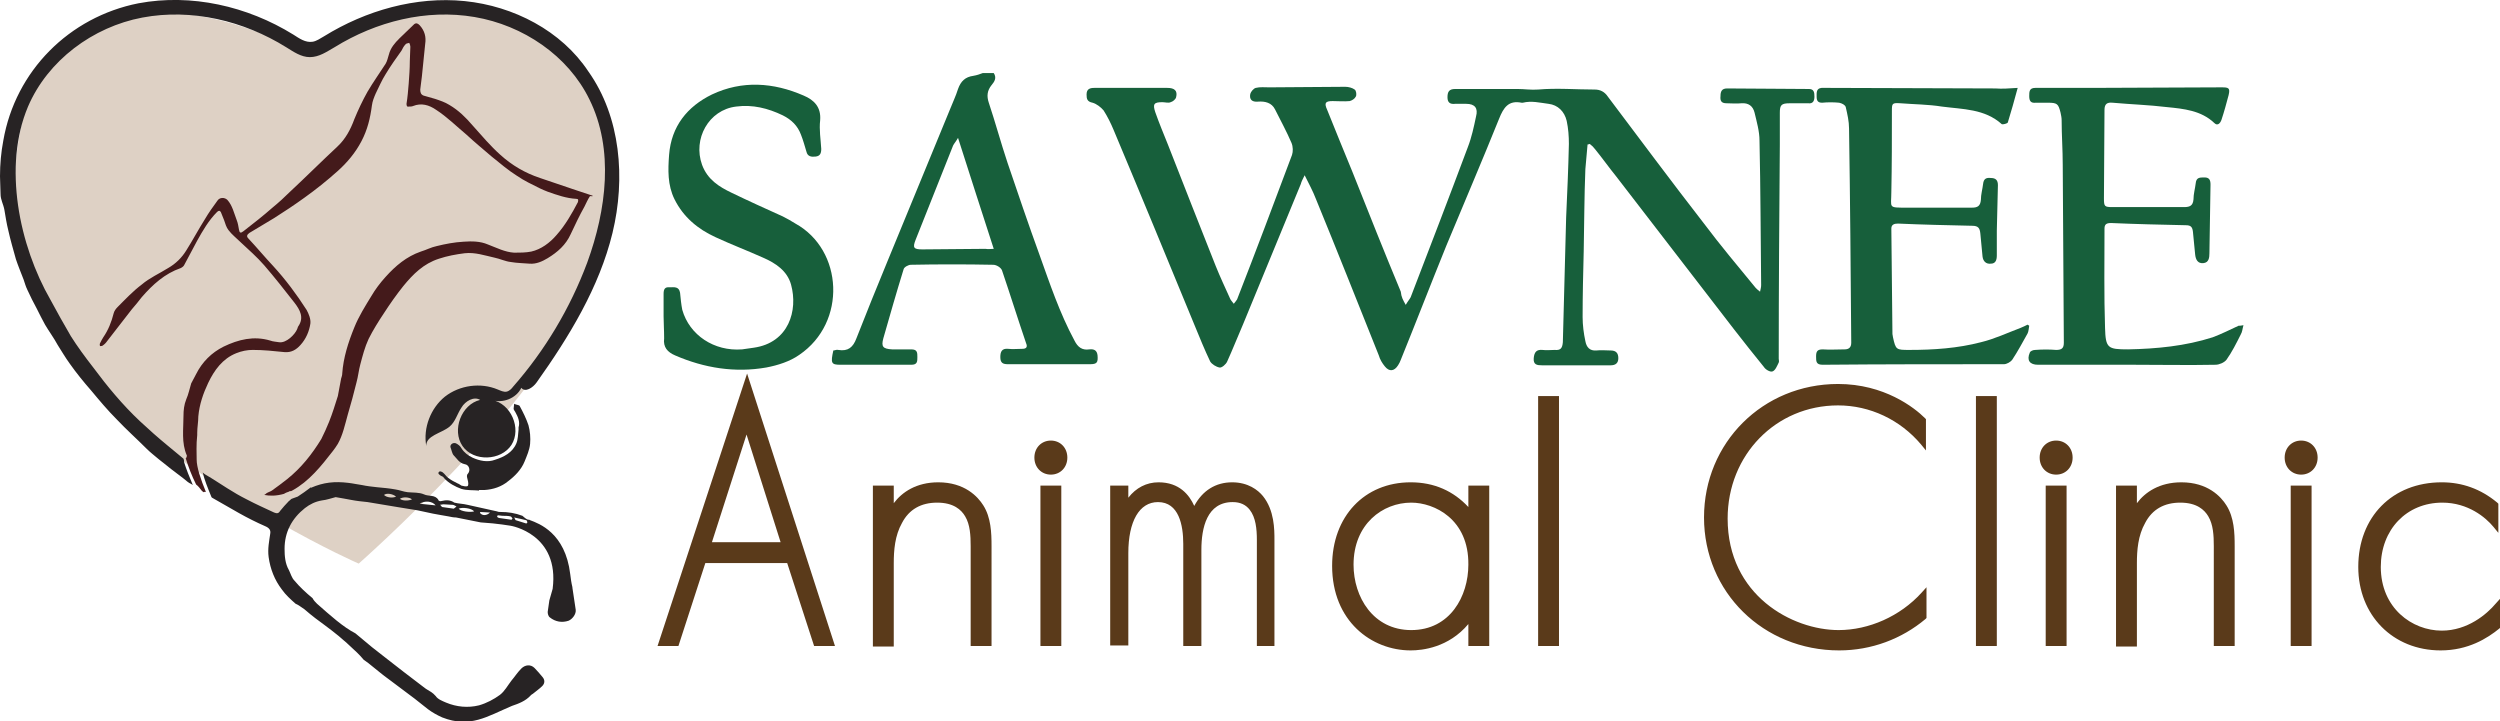 <?xml version="1.0" encoding="utf-8"?>
<!-- Generator: Adobe Illustrator 28.3.0, SVG Export Plug-In . SVG Version: 6.00 Build 0)  -->
<svg version="1.1" id="Layer_1" xmlns="http://www.w3.org/2000/svg" xmlns:xlink="http://www.w3.org/1999/xlink" x="0px" y="0px"
	 viewBox="0 0 455.1 131.3" style="enable-background:new 0 0 455.1 131.3;" xml:space="preserve">
<style type="text/css">
	.st0{fill:#5A3A1A;}
	.st1{fill:#DED1C5;}
	.st2{fill:#272324;}
	.st3{fill:#441A1B;}
	.st4{fill:#175F3B;}
</style>
<g>
	<g>
		<g>
			<g>
				<path class="st0" d="M143.7,102H128l-4.9,15.1h-2.7L136,69.7l15.3,47.4h-2.7L143.7,102z M142.8,99.2l-6.9-21.8l-7,21.8H142.8z"
					/>
				<path class="st0" d="M152,117.6h-3.8l-4.9-15.1h-14.9l-4.9,15.1h-3.8L136,68L152,117.6z M149,116.6h1.5L136,71.4l-14.8,45.2h1.5
					l4.9-15.1h16.5L149,116.6z M143.6,99.8h-15.4l7.7-24.1L143.6,99.8z M129.6,98.7h12.5l-6.2-19.6L129.6,98.7z"/>
			</g>
			<g>
				<path class="st0" d="M159.4,88.9h2.8v4.4c1.3-2.3,3.9-5,8.6-5c5,0,7.2,3,7.8,3.9c1.2,2,1.4,4.6,1.4,7.1v17.7h-2.8V99.4
					c0-1.9-0.1-4.1-1.1-5.7c-0.6-1-2.1-2.8-5.5-2.8c-3.9,0-5.9,2.1-6.9,3.9c-1.2,2.2-1.5,4.8-1.5,7.6v14.6h-2.8V88.9z"/>
				<path class="st0" d="M180.5,117.6h-3.8V99.4c0-1.9-0.1-3.9-1-5.4c-0.7-1.2-2.1-2.5-5.1-2.5c-2.9,0-5.1,1.2-6.4,3.7
					c-1.3,2.3-1.5,5-1.5,7.3v15.2h-3.8V88.4h3.8v3.2c1.5-2,4.1-3.8,8.1-3.8c4.8,0,7.2,2.6,8.2,4.2c1.4,2.2,1.5,5,1.5,7.4V117.6z
					 M177.7,116.6h1.7V99.4c0-2.3-0.1-4.9-1.3-6.8c-0.9-1.4-3-3.7-7.4-3.7c-4.6,0-7,2.6-8.2,4.8l-1,1.8v-5.9h-1.7v27.1h1.7v-14.1
					c0-2.5,0.2-5.4,1.6-7.9c1.1-1.9,3.2-4.2,7.4-4.2c3.6,0,5.3,1.9,6,3c1.1,1.7,1.2,3.8,1.2,5.9V116.6z"/>
			</g>
			<g>
				<path class="st0" d="M188.8,83.4c0-1.5,1.1-2.6,2.5-2.6c1.4,0,2.5,1,2.5,2.6c0,1.5-1.1,2.6-2.5,2.6
					C189.9,85.9,188.8,84.9,188.8,83.4z M192.7,88.9v28.2h-2.8V88.9H192.7z"/>
				<path class="st0" d="M193.2,117.6h-3.8V88.4h3.8V117.6z M190.4,116.6h1.7V89.5h-1.7V116.6z M191.3,86.4c-1.7,0-3-1.3-3-3.1
					s1.3-3.1,3-3.1c1.7,0,3,1.3,3,3.1S193,86.4,191.3,86.4z M191.3,81.3c-1.1,0-2,0.9-2,2c0,1.2,0.8,2,2,2c1.1,0,2-0.9,2-2
					C193.2,82.2,192.4,81.3,191.3,81.3z"/>
			</g>
			<g>
				<path class="st0" d="M202.6,88.9h2.3v3.5c1.8-3.7,4.4-4.1,6-4.1c4.6,0,6,3.7,6.5,5.1c1.3-3.4,3.8-5.1,6.9-5.1
					c2.6,0,4.2,1.1,5.2,2.3c1.9,2.3,2,5.4,2,7.7v18.8h-2.3V98.3c0-1.9-0.1-4.2-1.4-5.8c-1-1.3-2.4-1.6-3.5-1.6
					c-6.2,0-6.2,7.5-6.2,9.2v17h-2.3V99c0-1.8-0.1-8.1-5.1-8.1c-4,0-5.9,4.3-5.9,9.9v16.3h-2.3V88.9z"/>
				<path class="st0" d="M232.1,117.6h-3.3V98.3c0-2-0.2-4.1-1.3-5.5c-0.7-0.9-1.7-1.4-3.1-1.4c-4.7,0-5.7,4.7-5.7,8.7v17.5h-3.3V99
					c0-3.4-0.8-7.6-4.6-7.6c-3.4,0-5.4,3.5-5.4,9.3v16.8h-3.3V88.4h3.3v2.2c1.4-1.8,3.3-2.8,5.5-2.8c3.8,0,5.6,2.3,6.5,4.3
					c1.5-2.8,3.9-4.3,6.9-4.3c2.9,0,4.7,1.4,5.6,2.5c2.1,2.6,2.1,6.1,2.1,8V117.6z M229.8,116.6h1.2V98.3c0-1.8,0-5.1-1.9-7.3
					c-1.2-1.4-2.8-2.2-4.8-2.2c-2.9,0-5.2,1.7-6.4,4.8l-0.5,1.4l-0.5-1.4c-0.7-2.2-2.3-4.7-6-4.7c-2.5,0-4.3,1.3-5.6,3.8l-1,2.1
					v-5.3h-1.2v27.1h1.2v-15.8c0-6.5,2.4-10.4,6.5-10.4c2.1,0,5.7,1.1,5.7,8.6v17.6h1.2v-16.5c0-6.3,2.4-9.7,6.7-9.7
					c1.7,0,3,0.6,3.9,1.8c1.3,1.7,1.5,4,1.5,6.1V116.6z"/>
			</g>
			<g>
				<path class="st0" d="M267.8,88.9h2.8v28.2h-2.8v-5c-2.8,4.4-7.3,5.8-11,5.8c-7.4,0-13.7-5.6-13.7-14.8c0-8.7,5.5-14.7,13.7-14.7
					c4.4,0,8.3,1.7,11,5.5V88.9z M246,102.8c0,6.4,3.9,12.4,11,12.4c7,0,10.9-5.9,10.9-12.4c0-8.4-6.1-11.9-11-11.9
					C251.4,90.9,246,95.2,246,102.8z"/>
				<path class="st0" d="M256.8,118.4c-7.1,0-14.3-5.3-14.3-15.4c0-9,5.9-15.2,14.3-15.2c4.3,0,7.8,1.6,10.5,4.5v-3.9h3.8v29.2h-3.8
					v-4C263.7,117.9,258.9,118.4,256.8,118.4z M256.8,88.8c-7.9,0-13.2,5.7-13.2,14.2c0,9.4,6.6,14.3,13.2,14.3
					c2.1,0,7.3-0.5,10.5-5.6l1-1.5v6.3h1.7V89.5h-1.7v6l-1-1.3C264.9,90.7,261.2,88.8,256.8,88.8z M257,115.8
					c-7.6,0-11.6-6.5-11.6-13c0-8.1,5.8-12.4,11.5-12.4c4.6,0,11.5,3.3,11.5,12.4C268.4,109.1,264.9,115.8,257,115.8z M256.9,91.5
					c-5.2,0-10.5,3.9-10.5,11.3c0,5.9,3.6,11.9,10.5,11.9c7.1,0,10.4-6.2,10.4-11.9C267.4,94.5,261.1,91.5,256.9,91.5z"/>
			</g>
			<g>
				<path class="st0" d="M283.3,72.6v44.5h-2.8V72.6H283.3z"/>
				<path class="st0" d="M283.8,117.6H280V72.1h3.8V117.6z M281,116.6h1.7V73.1H281V116.6z"/>
			</g>
			<g>
				<path class="st0" d="M350.2,80.5c-3.9-4.6-9.6-7.3-15.5-7.3c-11.8,0-20.6,9.5-20.6,21.1c0,13.7,11.4,20.8,20.7,20.8
					c4.6,0,10.8-1.9,15.5-7v4c-4.7,4.1-10.4,5.7-15.3,5.7c-13.8,0-24-10.8-24-23.7c0-13.3,10.6-23.8,23.9-23.8
					c8.8,0,14.1,4.7,15.5,6V80.5z"/>
				<path class="st0" d="M334.8,118.4c-13.8,0-24.6-10.6-24.6-24.2c0-13.6,10.7-24.3,24.4-24.3c8.4,0,13.9,4.3,15.8,6.2l0.2,0.2v5.7
					l-0.9-1.1c-3.8-4.5-9.3-7.1-15.1-7.1c-11.3,0-20.1,9-20.1,20.6c0,14,11.8,20.3,20.2,20.3c5.5,0,11.2-2.5,15.1-6.8l0.9-1v5.6
					l-0.2,0.2C346.2,116.3,340.7,118.4,334.8,118.4z M334.7,71c-13.1,0-23.4,10.2-23.4,23.2c0,13,10.3,23.2,23.5,23.2
					c5.5,0,10.7-1.9,14.8-5.4v-2.5c-4,3.9-9.5,6.2-14.9,6.2c-8.8,0-21.2-6.6-21.2-21.3c0-12.1,9.3-21.7,21.2-21.7
					c5.7,0,11,2.3,15,6.4v-2.4C347.6,74.8,342.5,71,334.7,71z"/>
			</g>
			<g>
				<path class="st0" d="M363,72.6v44.5h-2.8V72.6H363z"/>
				<path class="st0" d="M363.5,117.6h-3.8V72.1h3.8V117.6z M360.8,116.6h1.7V73.1h-1.7V116.6z"/>
			</g>
			<g>
				<path class="st0" d="M371.8,83.4c0-1.5,1.1-2.6,2.5-2.6c1.4,0,2.5,1,2.5,2.6c0,1.5-1.1,2.6-2.5,2.6
					C372.9,85.9,371.8,84.9,371.8,83.4z M375.7,88.9v28.2h-2.8V88.9H375.7z"/>
				<path class="st0" d="M376.2,117.6h-3.8V88.4h3.8V117.6z M373.5,116.6h1.7V89.5h-1.7V116.6z M374.3,86.4c-1.7,0-3-1.3-3-3.1
					s1.3-3.1,3-3.1c1.7,0,3,1.3,3,3.1S376,86.4,374.3,86.4z M374.3,81.3c-1.1,0-2,0.9-2,2c0,1.2,0.8,2,2,2c1.1,0,2-0.9,2-2
					C376.3,82.2,375.5,81.3,374.3,81.3z"/>
			</g>
			<g>
				<path class="st0" d="M385.6,88.9h2.8v4.4c1.3-2.3,3.9-5,8.6-5c5,0,7.2,3,7.8,3.9c1.2,2,1.4,4.6,1.4,7.1v17.7h-2.8V99.4
					c0-1.9-0.1-4.1-1.1-5.7c-0.6-1-2.1-2.8-5.5-2.8c-3.9,0-5.9,2.1-6.9,3.9c-1.2,2.2-1.5,4.8-1.5,7.6v14.6h-2.8V88.9z"/>
				<path class="st0" d="M406.8,117.6h-3.8V99.4c0-1.9-0.1-3.9-1-5.4c-0.7-1.2-2.1-2.5-5.1-2.5c-2.9,0-5.1,1.2-6.4,3.7
					c-1.3,2.3-1.5,5-1.5,7.3v15.2h-3.8V88.4h3.8v3.2c1.5-2,4.1-3.8,8.1-3.8c4.8,0,7.2,2.6,8.2,4.2c1.4,2.2,1.5,5,1.5,7.4V117.6z
					 M404,116.6h1.7V99.4c0-2.3-0.1-4.9-1.3-6.8c-0.9-1.4-3-3.7-7.4-3.7c-4.6,0-7,2.6-8.2,4.8l-1,1.8v-5.9h-1.7v27.1h1.7v-14.1
					c0-2.5,0.2-5.4,1.6-7.9c1.1-1.9,3.2-4.2,7.4-4.2c3.6,0,5.3,1.9,6,3c1.1,1.7,1.2,3.8,1.2,5.9V116.6z"/>
			</g>
			<g>
				<path class="st0" d="M416.4,83.4c0-1.5,1.1-2.6,2.5-2.6c1.4,0,2.5,1,2.5,2.6c0,1.5-1.1,2.6-2.5,2.6
					C417.5,85.9,416.4,84.9,416.4,83.4z M420.3,88.9v28.2h-2.8V88.9H420.3z"/>
				<path class="st0" d="M420.8,117.6H417V88.4h3.8V117.6z M418.1,116.6h1.7V89.5h-1.7V116.6z M418.9,86.4c-1.7,0-3-1.3-3-3.1
					s1.3-3.1,3-3.1c1.7,0,3,1.3,3,3.1S420.6,86.4,418.9,86.4z M418.9,81.3c-1.1,0-2,0.9-2,2c0,1.2,0.8,2,2,2c1.1,0,2-0.9,2-2
					C420.9,82.2,420.1,81.3,418.9,81.3z"/>
			</g>
			<g>
				<path class="st0" d="M454.2,95.6c-1.9-2.1-5.1-4.6-9.7-4.6c-6.9,0-11.7,5.3-11.7,12.2c0,8.1,6.1,12.1,11.6,12.1
					c4.5,0,8-2.6,10.2-5v3.7c-1.9,1.7-5.3,3.9-10.3,3.9c-8.5,0-14.4-6.3-14.4-14.6s5.6-14.9,14.6-14.9c2,0,5.9,0.3,9.7,3.6V95.6z"/>
				<path class="st0" d="M444.3,118.4c-8.7,0-15-6.4-15-15.2c0-9.1,6.2-15.4,15.2-15.4c3.7,0,7.1,1.2,10.1,3.7l0.2,0.2V97l-0.9-1.1
					c-1.4-1.7-4.6-4.4-9.3-4.4c-6.5,0-11.2,4.9-11.2,11.7c0,7.5,5.7,11.6,11.1,11.6c4.7,0,8.2-3,9.8-4.9l0.9-1v5.3l-0.2,0.2
					C452.8,116.2,449.3,118.4,444.3,118.4z M444.5,88.8c-8.3,0-14.1,5.9-14.1,14.4c0,8.2,5.8,14.1,13.9,14.1c4.5,0,7.8-1.9,9.8-3.6
					v-2.2c-2,1.9-5.4,4.3-9.7,4.3c-5.9,0-12.1-4.4-12.1-12.6c0-7.4,5.2-12.7,12.3-12.7c4.3,0,7.4,2.1,9.2,3.8v-2.1
					C451,90,447.9,88.8,444.5,88.8z"/>
			</g>
		</g>
	</g>
	<path class="st1" d="M65.3,102.6c0,0,33.4-29.4,40.6-49.1c7.2-19.7,9.9-41.3-15.3-50c0,0-14.8-6.1-33.6,6.7
		C39.8,1.7,20.5-3.3,7.3,13.3C0.6,25.9-1.3,52.1,19.6,73C40.9,92,65.3,102.6,65.3,102.6"/>
	<path class="st2" d="M33.4,83.5c-1-0.8-1.9-1.6-2.9-2.4c-1.7-1.4-3.4-2.9-5-4.4c-3.2-3-6-6.4-8.6-9.9c-1.4-1.8-2.8-3.7-4-5.6
		c-1.3-2.2-2.5-4.4-3.7-6.6c-5.7-9.9-8.7-24.3-4.1-35.2C8.7,11,16.9,4.9,25.9,3.2s18.5,0.6,26.2,5.4c1.3,0.8,2.7,1.8,4.3,1.8
		c1.7,0,3.1-1,4.5-1.8c7.6-4.7,16.7-7,25.5-5.5s17,7,20.9,15c4.5,9.1,3.1,20.1-0.4,29.7c-3.1,8.3-7.7,16-13.5,22.6
		c-0.3,0.4-0.7,0.8-1.2,0.9c-0.5,0.1-1.1-0.2-1.6-0.4c-3.1-1.3-6.9-0.8-9.6,1.3c-2.6,2.1-4,5.7-3.4,9c-0.1-1.9,2.7-2.3,4.2-3.5
		c1.1-0.9,1.4-2.3,2.2-3.5c0.7-1.2,2.3-2.1,3.4-1.4c-3.4,0.8-5.2,5.5-3.2,8.4c2,2.9,7,2.7,8.9-0.2c1.9-3-0.1-7.6-3.6-8.2
		c2,0.7,4.5-0.3,5.4-2.2c0.7,0.9,2.1,0,2.8-1c5.9-8.3,11.4-17.3,13.8-27.2s1.5-21.1-4.4-29.4C102.2,5.6,93.5,1.1,84.6,0.2
		S66.6,1.9,59,6.6c-0.7,0.4-1.4,0.9-2.1,1c-1.3,0.2-2.4-0.6-3.5-1.3C45,1.1,34.8-1.2,25.2,0.6C12.6,3.1,2.8,12.9,0.6,25.6
		C0.2,27.7,0,29.9,0,32.1c0,1.1,0.1,2.1,0.1,3.2c0,1.1,0.5,1.8,0.7,2.9c0.2,1.2,0.4,2.5,0.7,3.7c0.4,1.8,0.9,3.5,1.4,5.3
		c0.4,1.2,0.9,2.4,1.4,3.7c0.2,0.6,0.4,1.3,0.7,1.9c0.5,1.1,1.1,2.3,1.7,3.4c0.5,1,1,2,1.5,2.9c0.7,1.2,1.6,2.4,2.3,3.7
		c0.7,1.1,1.4,2.3,2.2,3.4c1.2,1.7,2.5,3.3,3.9,4.9c1.5,1.8,3,3.6,4.7,5.3c1.7,1.8,3.6,3.5,5.4,5.3c0.7,0.7,1.5,1.3,2.2,1.9
		c1.5,1.2,3,2.4,4.5,3.5c0.5,0.4,0.9,0.8,1.4,1c0.1,0.1,0.2,0.1,0.3,0.2c-0.6-1.4-1.2-2.9-1.6-4.2C33.5,83.8,33.5,83.7,33.4,83.5"/>
	<path class="st2" d="M85.1,88.5c-0.3,0.1-0.7,0-1.1-0.1c-0.2-0.1-0.4-0.3-0.7-0.4c-0.6-0.3-1.2-0.6-1.7-1c-0.4-0.3-0.6-0.7-1-1
		c-0.1-0.1-0.4-0.2-0.5-0.2c-0.1,0-0.3,0.2-0.3,0.3c0,0.2,0.2,0.3,0.3,0.4c0.2,0.2,0.6,0.2,0.7,0.5c0.9,1,2.1,1.6,3.2,2
		c1,0.3,2.1,0.2,3.2,0.3c0,0,0,0,0-0.1c0.3,0,0.7,0,1,0c1.6-0.1,3.1-0.6,4.3-1.6c1.2-0.9,2.4-2.1,3-3.6c0.4-1,0.9-2.1,1-3.2
		c0.1-1.1,0-2.3-0.3-3.4c-0.4-1.2-1-2.4-1.6-3.5c-0.1-0.2-0.7-0.2-1-0.4c0,0.3-0.1,0.6-0.1,0.9c0,0.2,0.2,0.4,0.3,0.6
		c0.5,0.9,0.9,1.8,0.6,2.8c0,0.1,0,0.3,0,0.4c-0.1,0.9-0.1,1.8-0.4,2.5c-0.7,1.7-2.3,2.5-3.9,3c-1.3,0.5-2.8,0.2-4.1-0.4
		c-0.8-0.4-1.5-0.9-2-1.7c-0.2-0.4-0.6-0.7-1-0.9c-0.5-0.2-1.1,0.2-1,0.7c0.2,0.5,0.3,1.2,0.6,1.5c0.6,0.6,1,1.4,2,1.6
		c0.8,0.1,1.1,1.1,0.6,1.7c-0.3,0.3-0.2,0.6-0.1,1C85.3,87.9,85.3,88.4,85.1,88.5"/>
	<path class="st2" d="M53.1,90.8c-0.2,0.1-0.3,0.3-0.5,0.4c-0.6,0.6-1.1,1.2-1.6,1.8c-0.3,0.5-0.6,0.5-1.1,0.3
		c-1.7-0.8-3.3-1.5-5-2.4c-1.2-0.6-2.4-1.3-3.5-2c-1.3-0.8-2.6-1.7-4-2.5c-0.2-0.1-0.4-0.3-0.5-0.4c0.3,1.3,0.9,2.8,1.6,4.5
		c0,0,0.1,0.1,0.1,0.1c1.6,0.9,3.3,1.9,4.9,2.8c1.6,0.9,3.2,1.7,4.8,2.4c0.7,0.3,1,0.7,0.9,1.3c-0.2,1.4-0.5,2.8-0.3,4.3
		c0.3,2.2,1.1,4.2,2.4,5.9c0.7,1,1.6,1.8,2.5,2.6c0.5,0.2,1,0.6,1.6,1c1.5,1.3,2.6,2.1,3.7,2.9c1.6,1.2,3.1,2.3,5.9,5
		c0.4,0.4,0.8,0.8,1.2,1.3c0.6,0.4,1.1,0.8,1.7,1.3c0.9,0.7,1.8,1.5,2.8,2.2c1.6,1.2,3.2,2.4,4.8,3.6c0.8,0.6,1.6,1.3,2.4,1.9
		c0.8,0.6,1.7,1.1,2.6,1.5c5.1,2,8.2-0.2,12.7-2.1c1.2-0.4,2.5-0.9,3.4-1.9c0.1-0.1,0.2-0.2,0.4-0.3c0.6-0.5,1.2-0.9,1.7-1.4
		c0.5-0.5,0.5-1.1,0.1-1.6c-0.5-0.6-1-1.2-1.5-1.7c-0.7-0.7-1.7-0.6-2.4,0.1c-0.7,0.7-1.2,1.5-1.8,2.2c-0.7,0.9-1.2,1.9-2.1,2.6
		c-1.1,0.8-2.4,1.5-3.8,1.9c-2,0.5-4.1,0.3-6-0.5c-0.7-0.3-1.5-0.6-1.9-1.2c-0.5-0.6-1.1-0.9-1.6-1.2c-0.1-0.1-0.2-0.1-0.3-0.2
		c-1.3-1-2.5-1.9-3.8-2.9c-1.2-0.9-2.4-1.9-3.6-2.8c-0.8-0.6-1.5-1.2-2.3-1.8c-1-0.8-2-1.7-3-2.5c-2.3-1.2-4.5-3.2-7-5.4
		c-0.3-0.3-0.6-0.6-0.8-1c-1.2-1-2.3-2-3.3-3.2c-0.5-0.5-0.7-1.3-1-1.9c-0.7-1.2-0.8-2.6-0.8-3.9c0-3,1.3-5.5,3.7-7.4
		c0.9-0.7,1.9-1.2,3.1-1.4c0.9-0.1,1.7-0.4,2.5-0.6c1,0.2,1.9,0.3,2.8,0.5c1,0.2,2,0.3,3,0.4c1.8,0.3,3.6,0.6,5.4,0.9
		c1.2,0.2,2.5,0.4,3.7,0.6c1,0.2,1.9,0.4,2.8,0.6c0.9,0.2,1.8,0.3,2.8,0.5c0.5,0.1,0.9,0.2,1.4,0.2c1.5,0.3,3,0.6,4.5,0.9
		c3.2,0.2,5.3,0.6,5.4,0.6c0.1,0,9,1.5,7.7,11.5l-0.6,2.1c-0.1,0.7-0.2,1.4-0.3,2.1c0,0.3,0.1,0.8,0.4,1c1,0.8,2.2,1,3.4,0.6
		c0.7-0.3,1.4-1.2,1.3-2c-0.2-1.4-0.4-2.7-0.6-4c0,0,0-0.1,0-0.1c-0.2-0.8-0.3-1.6-0.4-2.4c-0.9-7.5-5.7-9.2-7.3-9.8
		c-0.1-0.1-0.3-0.1-0.4-0.1c-0.3-0.1-0.7-0.4-1-0.7c-1.3-0.5-2.6-0.7-4-0.7c-0.2,0-0.4,0-0.6-0.1c-1.8-0.4-3.6-0.8-5.4-1.2
		c-0.8-0.2-1.6-0.2-2.4-0.4C82,91,81.2,91,80.4,91.2c-0.2,0.1-0.6,0-0.6-0.2c-0.6-1-1.8-0.6-2.6-1c-0.9-0.4-2-0.3-3-0.4
		c-0.8-0.1-1.5-0.4-2.2-0.5c-1.1-0.2-2.2-0.3-3.3-0.4c-0.9-0.1-1.9-0.2-2.8-0.4c-0.8-0.1-1.6-0.3-2.5-0.4c-2.5-0.3-4.5-0.1-6.8,0.9
		c0,0,0-0.1,0-0.1c-0.8,0.6-1.6,1.2-2.4,1.7C53.7,90.6,53.4,90.7,53.1,90.8 M95.8,94.7c0.1,0,0.2,0.3,0.2,0.4c0,0.1-0.2,0.2-0.2,0.2
		c-0.6-0.2-1.3-0.4-1.9-0.6c-0.1,0-0.1-0.2-0.3-0.5C94.4,94.4,95.1,94.5,95.8,94.7 M90.6,93.8c0.3,0,0.6,0.1,1,0.1
		c0.4,0,0.9,0,1.3,0.1c0.2,0,0.3,0.3,0.4,0.4c-0.1,0.1-0.2,0.3-0.3,0.2c-0.7-0.1-1.4-0.2-2.1-0.3c-0.1,0-0.3-0.1-0.4-0.2
		C90.5,93.9,90.6,93.9,90.6,93.8 M87.4,93.2c0.6,0,1.2,0.1,1.8,0.1c-0.6,0.6-1.4,0.6-1.8,0.1C87.4,93.3,87.4,93.3,87.4,93.2
		 M86.3,93.1c-0.8,0.2-2.4,0-2.8-0.5C84.1,92.3,85.9,92.5,86.3,93.1 M80.7,91.8c0.6,0,1.1,0.1,1.7,0.1c0.2,0,0.5,0.2,0.7,0.3
		c-0.2,0.2-0.4,0.3-0.5,0.4c-0.8-0.1-1.4-0.2-2.1-0.3c-0.1,0-0.2-0.3-0.4-0.4C80.3,91.9,80.5,91.8,80.7,91.8 M79.3,92
		c-1-0.1-1.9-0.2-2.9-0.3C77.3,91.1,78.7,91.2,79.3,92 M75,90.9c-0.6,0.3-1.8,0.3-2.2-0.1C73.4,90.4,74.5,90.5,75,90.9 M72.1,90.4
		c-0.6,0.3-1.7,0.2-2.2-0.3C70.4,89.7,71.5,89.9,72.1,90.4"/>
	<path class="st3" d="M107.5,35.5c-1.1-0.4-2.2-0.7-3.3-1.1c-2-0.7-3.9-1.3-5.9-2c-2.7-0.9-5.1-2.3-7.2-4.2
		c-1.8-1.6-3.4-3.5-5.1-5.4c-1.2-1.4-2.5-2.7-4.2-3.7c-0.8-0.5-1.7-0.8-2.6-1.1c-0.7-0.2-1.4-0.4-2.1-0.6c-0.5-0.2-0.6-0.6-0.6-1.1
		c0.1-0.8,0.2-1.6,0.3-2.4c0.2-2,0.4-3.9,0.6-5.9c0.2-1.3-0.1-2.4-1-3.4c-0.3-0.3-0.6-0.5-1-0.2c-0.9,0.9-1.8,1.7-2.7,2.6
		c-0.8,0.8-1.6,1.7-1.9,2.9c-0.2,0.6-0.3,1.2-0.6,1.7c-1.1,1.7-2.3,3.4-3.3,5.1c-0.9,1.6-1.7,3.3-2.4,5c-0.7,1.9-1.6,3.6-3.1,5
		c-2.9,2.7-5.7,5.5-8.6,8.2c-1,1-2.1,2-3.2,2.9c-1.7,1.5-3.5,2.9-5.3,4.3c-0.5,0.4-0.7,0.3-0.8-0.3c-0.1-0.6-0.2-1.2-0.4-1.7
		c-0.5-1.3-0.8-2.7-1.7-3.7c-0.5-0.5-1.4-0.5-1.8,0.1c-0.8,1.1-1.6,2.2-2.3,3.4c-1.2,1.9-2.2,3.8-3.4,5.7c-0.8,1.3-1.9,2.4-3.3,3.2
		c-1.6,1-3.4,1.8-4.8,3c-1.6,1.2-3,2.7-4.4,4.1c-0.3,0.3-0.6,0.7-0.7,1.1c-0.4,1.6-1,3.1-1.9,4.4c-0.2,0.3-0.4,0.7-0.6,1.1
		c-0.1,0.2,0,0.4,0,0.5c0.2,0,0.4,0,0.5-0.1c0.3-0.2,0.6-0.5,0.8-0.8c1.5-1.9,3-3.9,4.5-5.8c0.6-0.7,1.2-1.4,1.8-2.2
		c2-2.3,4.2-4.3,7.1-5.3c0.2-0.1,0.5-0.3,0.6-0.5c0.8-1.5,1.6-3,2.4-4.5c1-1.8,2.1-3.7,3.6-5.2c0.3-0.3,0.5-0.3,0.7,0
		c0.2,0.5,0.4,1,0.6,1.5c0.2,0.6,0.4,1.3,0.8,1.8c0.6,0.8,1.4,1.4,2.1,2.1c1.5,1.4,3.1,2.8,4.4,4.3c1.9,2.2,3.7,4.5,5.5,6.8
		c1,1.3,1.8,2.7,0.7,4.3c-0.1,0.1-0.1,0.3-0.2,0.5c-0.4,1-2,2.6-3.3,2.4c-0.5-0.1-1.1-0.1-1.6-0.3c-3-0.9-5.8-0.2-8.5,1.1
		c-2.2,1.1-3.9,2.8-5,5c-0.3,0.6-0.6,1.1-0.9,1.7c-0.3,1-0.5,2-0.9,2.9c-0.4,1-0.5,2-0.5,3c0,2.4-0.4,4.9,0.6,7.2
		c0.1,0.1-0.1,0.3-0.1,0.5c0,0-0.1,0-0.1,0c0.5,1.6,1.1,3.2,1.9,4.8c0.4,0.3,0.7,0.7,1,1.1c0.1,0.1,0.3,0.3,0.4,0.3
		c0.2-0.1,0.3-0.1,0.4,0c-1-2.4-1.7-4.6-1.7-5.9c0-1.1-0.1-2.7,0.1-4.5c0-0.1,0-0.3,0-0.4c0-1,0.2-2,0.2-3c0.2-2.2,0.9-4.2,1.8-6.1
		c1.1-2.3,2.6-4.4,5.1-5.4c1-0.4,2-0.6,3-0.6c1.9,0,3.9,0.2,5.8,0.4c1.2,0.1,2.1-0.4,2.9-1.3c1-1.1,1.6-2.5,1.8-3.9
		c0.1-0.8-0.3-1.8-0.7-2.5c-1.8-2.8-3.8-5.5-6.1-8c-1.5-1.6-3-3.4-4.5-5c-0.4-0.4-0.2-0.7,0.2-1c1.5-0.9,3-1.8,4.5-2.7
		c1.9-1.2,3.7-2.4,5.5-3.7c2.1-1.5,4.1-3.1,6-4.8c1.8-1.6,3.3-3.4,4.4-5.5c1.1-2.1,1.6-4.2,1.9-6.5c0.1-0.8,0.4-1.5,0.7-2.2
		c0.6-1.2,1.1-2.4,1.8-3.5c0.9-1.5,1.9-2.9,2.9-4.3c0.2-0.4,0.4-0.8,0.7-1.1c0.1-0.2,0.4-0.2,0.7-0.3c0.1,0.2,0.2,0.5,0.2,0.7
		c0,0.9-0.1,1.8-0.1,2.7c0,1.3-0.1,2.6-0.2,4c-0.1,1.2-0.2,2.5-0.4,3.7c0,0.4,0.1,0.6,0.5,0.5c0.2,0,0.5,0,0.7-0.1
		c1.5-0.6,2.9-0.2,4.2,0.7c2,1.3,3.7,3,5.5,4.5c1.5,1.4,3.1,2.7,4.6,4c1.5,1.2,3,2.5,4.6,3.5c1.3,0.9,2.8,1.6,4.2,2.3
		c0.4,0.2,0.9,0.4,1.4,0.6c1.7,0.6,3.4,1.2,5.2,1.3c0.4,0,0.4,0.2,0.3,0.6c-1.1,2.1-2.3,4.2-3.9,6c-1.2,1.4-2.8,2.6-4.6,3
		c-1,0.2-2.1,0.2-3.1,0.2c-1.7-0.1-3.2-0.9-4.8-1.5c-1.4-0.6-2.9-0.6-4.4-0.5c-1.7,0.1-3.3,0.4-4.9,0.8c-1,0.2-1.9,0.7-2.9,1
		c-2.6,0.9-4.6,2.6-6.4,4.6c-1,1.1-1.9,2.3-2.6,3.5c-1.1,1.8-2.3,3.7-3.1,5.7c-1.1,2.7-2,5.5-2.2,8.4c0,0.3-0.1,0.6-0.2,0.9
		c-0.2,1.1-0.4,2.2-0.6,3.2c-0.5,1.6-1,3.2-1.6,4.7c-0.4,1-0.9,2.1-1.4,3.1c-1.7,2.8-3.7,5.3-6.2,7.3c-0.9,0.7-1.8,1.4-2.8,2.1
		c-0.3,0.2-0.7,0.3-1,0.5c-0.1,0.1-0.2,0.2-0.4,0.3c1,0.2,2.2,0.2,3.6-0.2c0.3-0.2,0.6-0.3,0.9-0.4c0.1-0.1,0.2-0.1,0.4-0.1
		c0.1,0,0.1-0.1,0.2-0.1c3.1-1.7,5.3-4.5,7.4-7.2c0.3-0.4,0.6-0.8,0.9-1.3c0.9-1.6,1.3-3.5,1.8-5.3c0.6-2,1.1-3.9,1.6-5.9
		c0.3-1.1,0.4-2.2,0.7-3.3c0.4-1.5,0.8-3.1,1.5-4.6c0.8-1.6,1.8-3.2,2.8-4.7c1.1-1.7,2.3-3.4,3.5-4.9c1.8-2.2,3.7-4.1,6.5-5
		c1.5-0.5,3.1-0.8,4.7-1c1.9-0.2,3.6,0.4,5.4,0.8c1,0.2,2,0.7,3,0.8c1.1,0.2,2.3,0.2,3.4,0.3c1.2,0.1,2.3-0.4,3.3-1
		c1.8-1.1,3.3-2.4,4.2-4.4c0.8-1.7,1.6-3.4,2.5-5c0.3-0.6,0.6-1.3,1-1.9C108.1,35.8,108,35.6,107.5,35.5"/>
	<path class="st4" d="M180.9,13.3c0.6,0.9,0.1,1.6-0.4,2.2c-0.8,1-0.9,2-0.5,3.2c1.2,3.6,2.2,7.3,3.4,10.9
		c1.9,5.6,3.8,11.2,5.8,16.7c1.9,5.3,3.7,10.7,6.4,15.7c0.6,1.2,1.4,1.8,2.7,1.6c0.9-0.1,1.4,0.2,1.5,1.1c0.1,1.3-0.1,1.6-1.4,1.6
		c-5,0-9.9,0-14.9,0c-0.9,0-1.4-0.2-1.4-1.3c0-1,0.3-1.6,1.4-1.5c0.9,0.1,1.7,0,2.6,0c0.7,0,1-0.3,0.7-1c-1.5-4.4-2.9-8.9-4.4-13.3
		c-0.2-0.5-1-1-1.6-1c-5-0.1-10-0.1-15,0c-0.4,0-1.2,0.4-1.3,0.8c-1.3,4.2-2.5,8.4-3.7,12.6c-0.4,1.5-0.1,1.9,1.6,2
		c1.2,0,2.3,0,3.5,0c1.1,0,1.1,0.6,1.1,1.4c0,0.8,0,1.4-1.1,1.4c-4.3,0-8.6,0-12.9,0c-1.7,0-1.8-0.3-1.3-2.6c0.3,0,0.6-0.2,0.9-0.1
		c1.8,0.3,2.7-0.5,3.3-2.1c1.8-4.6,3.7-9.3,5.6-13.9c3.8-9.2,7.6-18.5,11.4-27.7c0.5-1.3,1.1-2.5,1.5-3.8c0.5-1.4,1.3-2.2,2.8-2.4
		c0.6-0.1,1.2-0.3,1.7-0.5L180.9,13.3L180.9,13.3z M180.9,45.3c-2.2-6.8-4.3-13.3-6.5-20.2c-0.4,0.7-0.7,1-0.9,1.4
		c-2.3,5.7-4.5,11.4-6.8,17.1c-0.6,1.5-0.4,1.8,1.2,1.8c3.8,0,7.7-0.1,11.5-0.1C179.9,45.4,180.3,45.3,180.9,45.3"/>
	<path class="st4" d="M255.9,55.5c0.4-0.7,0.7-1,0.9-1.4c3.5-9.1,7-18.2,10.4-27.3c0.7-1.8,1.1-3.7,1.5-5.6c0.4-1.5-0.2-2.3-1.8-2.3
		c-0.7,0-1.3,0-2,0c-0.9,0.1-1.4-0.2-1.4-1.2c0-1,0.3-1.5,1.4-1.5c3.8,0,7.6,0,11.4,0c1.2,0,2.4,0.2,3.7,0.1c3.4-0.3,6.9,0,10.3,0
		c1,0,1.8,0.4,2.4,1.3c5.8,7.7,11.6,15.5,17.5,23.1c3,4,6.2,7.8,9.4,11.7c0.2,0.2,0.4,0.4,0.8,0.7c0.1-0.5,0.2-0.8,0.2-1.2
		c-0.1-8.8-0.1-17.5-0.3-26.3c0-1.7-0.5-3.4-0.9-5.1c-0.3-1.2-1.1-1.8-2.4-1.7c-0.9,0.1-1.8,0-2.7,0c-0.9,0-1.2-0.4-1.1-1.3
		c0-0.8,0.2-1.4,1.2-1.4c5,0,9.9,0.1,14.9,0.1c0.9,0,1,0.6,1,1.4c0,0.8-0.3,1.3-1.1,1.2c-1.1,0-2.2,0-3.4,0c-1.5,0-1.8,0.3-1.8,1.7
		c0,1.9,0,3.9,0,5.8c-0.1,13-0.2,26-0.2,39c0,0.2,0.1,0.5,0,0.7c-0.3,0.6-0.6,1.4-1.1,1.6c-0.4,0.2-1.3-0.3-1.6-0.8
		c-1.8-2.2-3.6-4.5-5.4-6.8c-7.2-9.3-14.3-18.6-21.5-27.9c-1.3-1.6-2.5-3.3-3.8-4.9c-0.3-0.4-0.6-0.7-1-1c-0.1,0-0.2,0.1-0.4,0.1
		c-0.1,1.5-0.3,3-0.4,4.5c-0.2,5-0.2,9.9-0.3,14.9c-0.1,4-0.2,8-0.2,12c0,1.5,0.2,3,0.5,4.4c0.2,1.1,0.8,1.8,2,1.7
		c0.9-0.1,1.7,0,2.6,0c1,0,1.4,0.5,1.4,1.4s-0.5,1.3-1.4,1.3c-3.5,0-6.9,0-10.4,0c-0.7,0-1.4,0-2.1,0c-0.9,0-1.6-0.1-1.5-1.3
		c0.1-1.1,0.5-1.6,1.6-1.5c0.7,0.1,1.5,0,2.2,0c1.1,0.1,1.4-0.3,1.5-1.4c0.2-7.6,0.4-15.1,0.6-22.7c0.2-4.5,0.4-8.9,0.5-13.4
		c0-1.4-0.1-2.8-0.4-4.2c-0.4-1.7-1.6-2.9-3.3-3.1c-1.6-0.2-3.1-0.6-4.7-0.2c-0.1,0-0.2,0-0.2,0c-2.4-0.5-3.3,0.9-4.1,2.9
		c-3.1,7.7-6.4,15.4-9.6,23.1c-2.8,6.9-5.5,13.9-8.3,20.8c-0.1,0.3-0.3,0.7-0.5,1c-0.7,1.1-1.6,1.2-2.4,0.2c-0.5-0.6-0.9-1.3-1.1-2
		c-3.8-9.5-7.6-19.1-11.5-28.6c-0.5-1.3-1.2-2.6-2-4.2c-0.4,0.8-0.6,1.2-0.7,1.6c-3.5,8.5-7,17-10.5,25.5c-1,2.3-1.9,4.6-2.9,6.8
		c-0.2,0.5-1,1.2-1.4,1.1c-0.6-0.1-1.4-0.6-1.7-1.1c-1-2.1-1.9-4.3-2.8-6.5c-4.9-11.9-9.8-23.8-14.8-35.7c-0.5-1.2-1.1-2.4-1.8-3.5
		c-0.5-0.6-1.3-1.2-2-1.4c-1-0.2-1.1-0.7-1.1-1.5c0-1,0.6-1.2,1.4-1.2c2.5,0,5,0,7.6,0c1.9,0,3.8,0,5.7,0c1.3,0,1.9,0.5,1.6,1.7
		c-0.1,0.4-0.6,0.8-1,0.9c-0.4,0.2-1,0-1.5,0c-1.5,0-1.8,0.3-1.3,1.8c0.7,2,1.5,3.9,2.3,5.9c2.9,7.4,5.8,14.8,8.7,22.1
		c0.8,2,1.7,3.9,2.6,5.9c0.1,0.3,0.4,0.6,0.7,1c0.3-0.4,0.5-0.6,0.6-0.8c3.4-8.7,6.7-17.5,10-26.3c0.2-0.6,0.2-1.5-0.1-2.2
		c-0.9-2.1-2-4.1-3-6.1c-0.6-1.2-1.8-1.5-3.1-1.4c-1.1,0.1-1.6-0.4-1.4-1.4c0.1-0.4,0.6-1,1-1.1c0.8-0.2,1.6-0.1,2.5-0.1
		c4.6,0,9.2-0.1,13.8-0.1c0.6,0,1.3,0.2,1.7,0.5c0.3,0.2,0.4,1,0.2,1.3c-0.2,0.4-0.7,0.7-1.1,0.8c-1,0.1-2.1,0-3.1,0
		c-1.3,0-1.6,0.3-1,1.6c1.5,3.8,3.1,7.6,4.6,11.3c2.9,7.3,5.8,14.6,8.8,21.8C255.1,54.1,255.4,54.6,255.9,55.5"/>
	<path class="st4" d="M367.3,16c-0.6,2.3-1.2,4.3-1.8,6.3c-0.1,0.2-0.9,0.4-1.1,0.3c-3.1-2.8-7.1-2.7-10.9-3.2
		c-2.5-0.4-5-0.4-7.5-0.6c-1.6-0.1-1.6,0-1.6,1.5c0,4.9,0,9.8-0.1,14.6c0,3-0.7,2.9,2.9,2.9c3.9,0,7.9,0,11.8,0c1,0,1.5-0.3,1.6-1.4
		c0-1,0.3-2,0.4-2.9c0.1-0.9,0.5-1.2,1.4-1.1c0.9,0,1.3,0.4,1.3,1.3c-0.1,2.8-0.1,5.5-0.2,8.3c0,1.5,0,3,0,4.5
		c0,0.8-0.2,1.5-1.1,1.5c-0.8,0.1-1.4-0.4-1.5-1.3c-0.1-1.4-0.3-2.8-0.4-4.2c-0.1-1-0.4-1.4-1.5-1.4c-4.5-0.1-9-0.2-13.5-0.4
		c-0.7,0-1.2,0.2-1.2,0.9c0.1,6.4,0.1,12.8,0.2,19.2c0,0.2,0.1,0.4,0.1,0.6c0.5,2.3,0.6,2.3,3,2.3c4.4,0,8.8-0.3,13-1.4
		c2.5-0.6,4.8-1.7,7.2-2.6c0.5-0.2,0.9-0.4,1.3-0.6c0.1,0.1,0.2,0.1,0.3,0.2c-0.1,0.5-0.1,1-0.3,1.4c-0.9,1.6-1.8,3.3-2.8,4.8
		c-0.3,0.4-1,0.8-1.5,0.8c-11,0-22,0-33,0.1c-1.2,0-1.2-0.6-1.2-1.5s0.2-1.3,1.2-1.3c1.3,0.1,2.6,0,4,0c0.8,0,1.2-0.4,1.2-1.2
		c-0.1-13-0.2-26-0.4-39c0-1.3-0.3-2.6-0.6-3.9c-0.1-0.4-0.7-0.7-1.2-0.8c-1-0.1-2.1-0.1-3.1,0c-0.8,0-1-0.4-1-1.1
		c0-0.7-0.1-1.5,0.9-1.6c0.4,0,0.7,0,1.1,0c10.2,0,20.4,0.1,30.5,0.1C364.5,16.2,365.7,16.1,367.3,16"/>
	<path class="st4" d="M408.4,59.2c-0.2,0.7-0.2,1.2-0.5,1.7c-0.8,1.6-1.6,3.2-2.6,4.6c-0.4,0.5-1.3,0.9-2,0.9c-4.9,0.1-9.8,0-14.8,0
		c-5.8,0-11.7,0-17.5,0c-1.5,0-2.1-0.8-1.5-2.2c0.1-0.3,0.6-0.5,1-0.5c1.3-0.1,2.6-0.1,3.8,0c1,0,1.4-0.3,1.4-1.3
		c-0.1-10.8-0.1-21.6-0.2-32.4c0-2.7-0.2-5.4-0.2-8.1c0-0.5-0.1-0.9-0.2-1.4c-0.4-1.6-0.6-1.8-2.3-1.8c-0.7,0-1.5,0-2.2,0
		c-0.9,0.1-1.2-0.3-1.2-1.2c0-0.8,0-1.5,1.1-1.5c3.4,0,6.9,0,10.3,0c7.9,0,15.7-0.1,23.6-0.1c1.3,0,1.6,0.1,1.3,1.4
		c-0.4,1.5-0.8,3-1.3,4.5c-0.2,0.6-0.7,1.2-1.3,0.6c-2.4-2.3-5.6-2.6-8.6-2.9c-3.3-0.4-6.6-0.5-9.9-0.8c-1-0.1-1.5,0.2-1.5,1.3
		c0,5.4-0.1,10.7-0.1,16.1c0,1.5,0.1,1.6,1.6,1.6c4.3,0,8.7,0,13,0c1.1,0,1.6-0.3,1.7-1.4c0-1,0.3-2,0.4-2.9
		c0.1-1.1,0.7-1.1,1.6-1.1c0.9,0,1.1,0.5,1.1,1.3c-0.1,4.2-0.1,8.3-0.2,12.5c0,0.8-0.1,1.7-1.1,1.8c-1,0.1-1.4-0.6-1.5-1.6
		c-0.1-1.4-0.3-2.7-0.4-4.1c-0.1-0.9-0.4-1.2-1.3-1.2c-4.6-0.1-9.1-0.2-13.6-0.4c-0.8,0-1.2,0.2-1.2,1c0,6-0.1,12.1,0.1,18.1
		c0.1,3.7,0.5,3.9,4.2,3.9c5.2-0.1,10.4-0.6,15.4-2.2c1.6-0.6,3.2-1.4,4.7-2.1C407.7,59.3,407.9,59.3,408.4,59.2"/>
	<path class="st4" d="M120.8,57.6c0-1.4,0-2.7,0-4.1c0-0.8,0.2-1.3,1.1-1.2c0.8,0,1.7-0.2,1.9,1c0.1,1,0.2,2.1,0.4,3.1
		c1.3,4.6,5.8,7.6,10.9,7.2c0.7-0.1,1.4-0.2,2.1-0.3c6.4-0.9,8.1-6.8,6.8-11.5c-0.7-2.5-2.8-3.9-5.1-4.9c-2.9-1.3-5.8-2.4-8.6-3.7
		c-3.3-1.5-5.9-3.7-7.5-6.9c-1.3-2.6-1.2-5.4-1-8.1c0.4-5.2,3.3-8.8,7.8-11c5.5-2.6,11.2-2.2,16.7,0.2c1.9,0.8,3.2,2.1,3,4.5
		c-0.2,1.7,0.1,3.5,0.2,5.2c0,0.8-0.2,1.3-1,1.4c-0.8,0.1-1.5,0-1.7-0.9c-0.3-1-0.6-2.1-1-3.1c-0.6-1.6-1.7-2.7-3.3-3.5
		c-2.7-1.3-5.5-2-8.5-1.6c-5,0.6-7.9,5.9-6.2,10.6c1,2.7,3.1,4,5.4,5.1c3.1,1.5,6.2,2.9,9.3,4.3c0.8,0.4,1.5,0.8,2.3,1.3
		c8.7,4.8,9.4,18,0.7,23.9c-1.7,1.2-3.9,1.9-6,2.3c-5.7,1-11.3,0.1-16.6-2.2c-1.4-0.6-2.2-1.5-2-3.1C120.9,60,120.8,58.8,120.8,57.6
		C120.8,57.6,120.8,57.6,120.8,57.6"/>
</g>
</svg>
